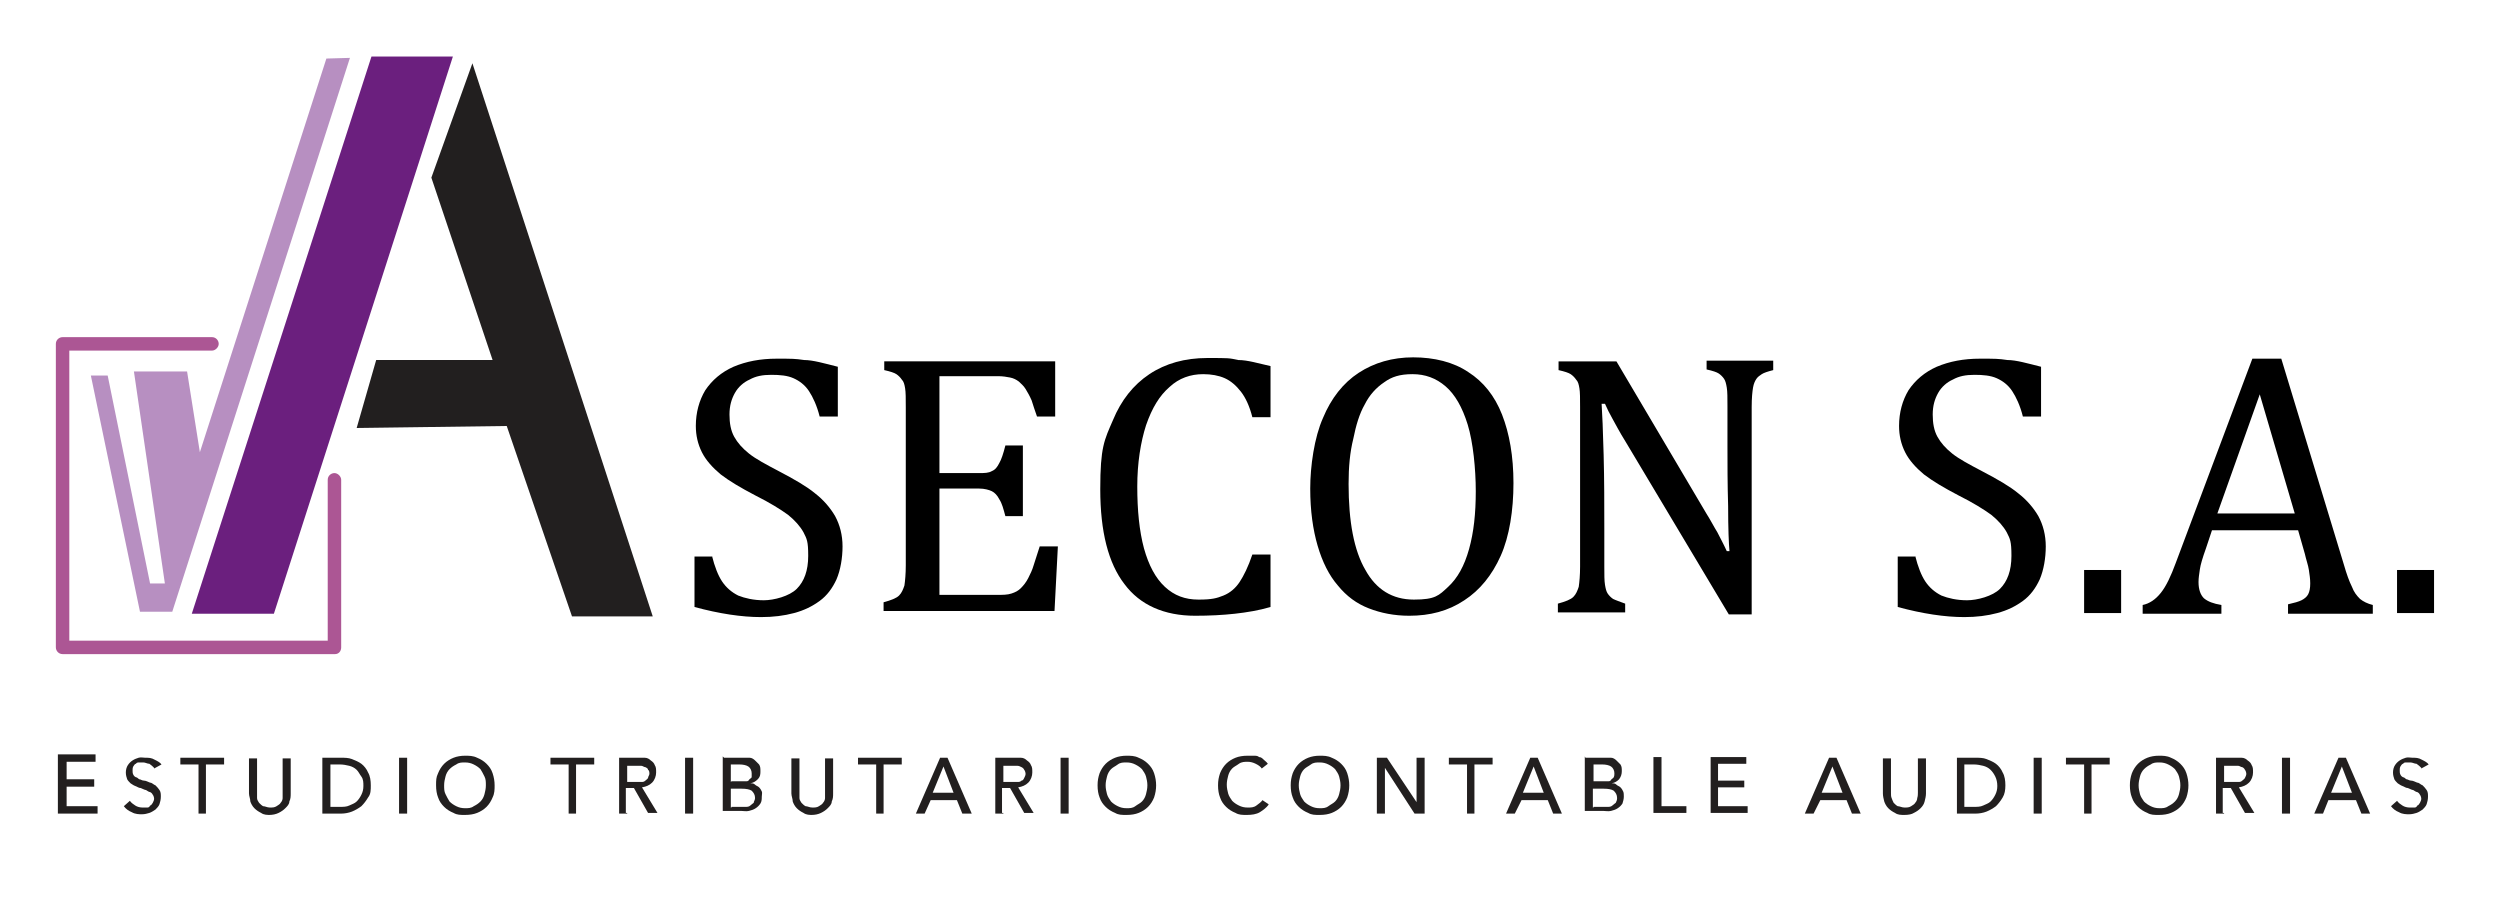 <svg xmlns="http://www.w3.org/2000/svg" id="Capa_1" data-name="Capa 1" viewBox="0 0 371.5 134.7"><defs><style>      .cls-1 {        fill: #6b1f7e;      }      .cls-1, .cls-2, .cls-3, .cls-4, .cls-5 {        stroke-width: 0px;      }      .cls-2 {        fill: #b78fc1;      }      .cls-3 {        fill: #221f1f;      }      .cls-4 {        fill: #000;      }      .cls-5 {        fill: #ac5694;      }    </style></defs><g><g><path class="cls-4" d="M105.8,82.6c.4,1.6.9,2.9,1.5,3.8s1.4,1.6,2.4,2.1c1,.4,2.3.7,3.8.7s3.8-.6,4.9-1.7,1.7-2.7,1.7-4.9-.2-2.5-.7-3.5c-.5-.9-1.3-1.8-2.3-2.6-1.1-.8-2.7-1.8-4.9-2.9-2.1-1.1-3.8-2.1-5.1-3.1-1.2-1-2.2-2.1-2.8-3.3-.6-1.2-.9-2.5-.9-3.9,0-2,.5-3.8,1.4-5.3,1-1.5,2.4-2.7,4.2-3.5,1.9-.8,4-1.2,6.4-1.2s2.7,0,4.1.2c1.3,0,3,.5,5,1v7.4h-2.7c-.4-1.6-1-2.9-1.6-3.8-.6-.9-1.4-1.5-2.3-1.9s-2-.5-3.3-.5-2.3.2-3.2.7c-.9.4-1.7,1.1-2.2,2s-.8,1.9-.8,3.2.2,2.4.7,3.3,1.2,1.7,2.2,2.5,2.5,1.6,4.4,2.6c2.3,1.2,4.2,2.3,5.4,3.3,1.3,1,2.3,2.2,3,3.4.7,1.3,1.1,2.8,1.1,4.5s-.3,3.5-.9,4.9c-.6,1.3-1.4,2.4-2.5,3.2-1.1.8-2.3,1.4-3.8,1.8s-3.1.6-4.9.6c-2.9,0-6.2-.5-9.9-1.5v-7.5h2.6Z"></path><path class="cls-4" d="M156.8,53.6v8.3h-2.7c-.3-.9-.6-1.7-.8-2.4-.3-.7-.6-1.2-.9-1.7-.3-.5-.7-.8-1-1.1-.4-.3-.8-.5-1.3-.6s-1.1-.2-1.8-.2h-8.7v14.4h5.9c.8,0,1.4,0,1.9-.3.5-.2.8-.6,1.1-1.2.3-.5.6-1.4.9-2.6h2.6v10.5h-2.6c-.3-1.1-.5-1.9-.9-2.5-.3-.6-.7-1-1.1-1.2-.4-.2-1.1-.4-1.9-.4h-5.9v15.8h8.5c.9,0,1.6,0,2.2-.2.6-.2,1-.4,1.4-.8s.8-.9,1.1-1.5.6-1.2.8-1.9c.2-.6.5-1.6.9-2.8h2.7l-.5,9.6h-25.4v-1.3c1.1-.3,1.9-.6,2.3-1,.4-.4.6-.9.8-1.5.1-.7.2-1.7.2-3v-23.5c0-1.3,0-2.2-.1-2.8s-.2-1-.5-1.3c-.2-.3-.5-.6-.8-.8s-.9-.4-1.8-.6v-1.3h25.4Z"></path><path class="cls-4" d="M188.8,54.4v7.6h-2.7c-.4-1.6-1-2.9-1.7-3.8-.7-.9-1.5-1.6-2.4-2s-2-.6-3.2-.6c-1.9,0-3.6.6-5,1.9-1.5,1.3-2.6,3.1-3.5,5.7-.8,2.5-1.3,5.6-1.3,9.1s.3,6.6,1,9.2c.7,2.5,1.7,4.4,3.1,5.7,1.4,1.3,3,1.9,5,1.9s2.7-.2,3.7-.6,1.8-1.1,2.4-2c.6-.9,1.3-2.3,1.9-4.1h2.7v7.8c-1.7.5-3.5.8-5.3,1s-3.8.3-5.9.3c-4.6,0-8.2-1.6-10.5-4.7-2.4-3.1-3.6-7.8-3.6-14.1s.6-7.3,1.9-10.3c1.2-2.9,3-5.2,5.4-6.8s5.3-2.4,8.6-2.4,3.2,0,4.6.3c1.4,0,3,.5,4.8.9Z"></path><path class="cls-4" d="M209.4,91.5c-2.2,0-4.2-.4-6-1.1s-3.3-1.8-4.6-3.4c-1.3-1.5-2.3-3.5-3-5.9s-1.1-5.2-1.1-8.5.6-7.6,1.9-10.5c1.2-2.9,3-5.2,5.3-6.7s5-2.3,8.1-2.3,6,.7,8.2,2.2c2.2,1.4,3.9,3.5,5,6.3,1.1,2.8,1.7,6.2,1.7,10.2s-.6,7.9-1.9,10.8c-1.3,2.9-3.1,5.1-5.4,6.6-2.4,1.6-5.1,2.3-8.2,2.3ZM200.4,71.9c0,5.6.8,9.9,2.5,12.8,1.6,2.9,4,4.4,7.2,4.4s3.7-.6,5.1-1.9c1.4-1.3,2.4-3.1,3.1-5.6.7-2.5,1-5.3,1-8.6s-.4-7.3-1.2-9.9-1.9-4.5-3.3-5.7c-1.4-1.2-3-1.8-4.9-1.8s-3.1.4-4.2,1.2c-1.2.8-2.2,1.9-2.9,3.3-.8,1.4-1.3,3.1-1.7,5.1-.5,2-.7,4.2-.7,6.7Z"></path><path class="cls-4" d="M253.5,76.2c.7,1.1,1.2,2.1,1.7,2.9.4.8.9,1.7,1.4,2.8h.4c-.1-1.1-.2-3.3-.2-6.7-.1-3.3-.1-6.3-.1-9v-5.8c0-1.3,0-2.2-.1-2.8s-.2-1-.4-1.3c-.2-.3-.5-.6-.8-.8s-.9-.4-1.8-.6v-1.3h9.9v1.4c-.8.2-1.4.4-1.7.6-.3.2-.6.4-.8.7-.2.3-.4.7-.5,1.3s-.2,1.5-.2,2.9v30.8h-3.4l-15.3-25.6c-1-1.6-1.6-2.8-2-3.5s-.8-1.5-1.1-2.2h-.5c.1,1.4.2,4,.3,7.6.1,3.7.1,7.4.1,11v5.6c0,1.2,0,2.1.1,2.7s.2,1,.4,1.3.5.6.8.8c.4.2,1,.4,1.8.7v1.3h-10v-1.3c1.1-.3,1.9-.6,2.3-1,.4-.4.6-.9.8-1.5.1-.7.2-1.7.2-3v-23.7c0-1.3,0-2.2-.1-2.8s-.2-1-.5-1.3c-.2-.3-.5-.6-.8-.8s-.9-.4-1.8-.6v-1.3h8.6l13.3,22.5Z"></path><path class="cls-4" d="M284.6,82.6c.4,1.6.9,2.9,1.5,3.8s1.4,1.6,2.4,2.1c1,.4,2.3.7,3.8.7s3.8-.6,4.9-1.7,1.7-2.7,1.7-4.9-.2-2.5-.7-3.5c-.5-.9-1.3-1.8-2.3-2.6-1.1-.8-2.7-1.8-4.9-2.9-2.1-1.1-3.8-2.1-5.1-3.1-1.2-1-2.2-2.1-2.8-3.3-.6-1.2-.9-2.5-.9-3.9,0-2,.5-3.8,1.4-5.3,1-1.5,2.4-2.7,4.2-3.5,1.9-.8,4-1.2,6.4-1.2s2.7,0,4.1.2c1.3,0,3,.5,5,1v7.4h-2.7c-.4-1.6-1-2.9-1.6-3.8-.6-.9-1.4-1.5-2.3-1.9s-2-.5-3.3-.5-2.3.2-3.2.7c-.9.4-1.7,1.1-2.2,2s-.8,1.9-.8,3.2.2,2.4.7,3.3,1.2,1.7,2.2,2.5,2.5,1.6,4.4,2.6c2.3,1.2,4.2,2.3,5.4,3.3,1.3,1,2.3,2.2,3,3.4.7,1.3,1.1,2.8,1.1,4.5s-.3,3.5-.9,4.9c-.6,1.3-1.4,2.4-2.5,3.2-1.1.8-2.3,1.4-3.8,1.8s-3.1.6-4.9.6c-2.9,0-6.2-.5-9.9-1.5v-7.5h2.6Z"></path><path class="cls-4" d="M315.2,84.7v6.4h-5.5v-6.4h5.5Z"></path><path class="cls-4" d="M340,91.1v-1.3c.9-.2,1.6-.4,2-.6s.8-.5,1-.9.3-.9.3-1.6-.1-1.3-.2-2-.4-1.5-.6-2.4l-1-3.5h-12.8l-.9,2.7c-.5,1.4-.8,2.4-.9,3.1s-.2,1.3-.2,1.9c0,1.1.3,1.9.8,2.4.6.5,1.4.8,2.6,1v1.3h-11.7v-1.3c1-.2,1.9-.8,2.7-1.8.8-1,1.5-2.5,2.2-4.4l11.4-30.4h4.3l9.3,30.6c.4,1.4.8,2.5,1.2,3.3.3.8.7,1.3,1.2,1.8.5.4,1.1.7,1.9.9v1.3h-12.6ZM329.5,76.3h11.5l-5.2-17.7-6.3,17.7Z"></path><path class="cls-4" d="M361.7,84.7v6.4h-5.5v-6.4h5.5Z"></path></g><polygon class="cls-1" points="67.3 8.4 55.2 8.4 28.5 91.2 40.7 91.2 67.3 8.4"></polygon><polygon class="cls-3" points="70.2 9.4 64.1 26.4 73.2 53.5 55.9 53.5 53 63.6 75.3 63.3 85 91.6 97 91.6 70.2 9.4"></polygon><polygon class="cls-2" points="52 8.6 25.6 90.9 20.8 90.9 13.5 55.8 16 55.8 22.3 86.7 24.5 86.7 19.9 55.2 27.8 55.2 29.7 67.2 48.5 8.7 52 8.6"></polygon><path class="cls-5" d="M49.8,97.2H9.3c-.6,0-1-.5-1-1v-45.1c0-.6.5-1,1-1h22.2c.6,0,1,.5,1,1s-.5,1-1,1H10.3v43.1h38.4v-23.9c0-.6.5-1,1-1s1,.5,1,1v24.9c0,.6-.4,1-.9,1Z"></path></g><g><path class="cls-3" d="M9.9,119.8h4.6v1.1h-5.9v-8.8h5.6v1.1h-4.3v2.6h4.1v1.1h-4.1v2.9Z"></path><path class="cls-3" d="M22.9,114.1c-.2-.2-.4-.4-.7-.6-.3,0-.6-.2-.9-.2s-.4,0-.6,0-.4,0-.5.2c-.2,0-.3.3-.4.4-.1.2-.1.4-.1.6s0,.4.1.6.2.3.4.4c.2,0,.3.2.5.3.2,0,.4.2.7.2.3,0,.6.2.9.3.3,0,.5.3.8.4.2.2.4.4.6.7s.2.6.2,1-.1.8-.2,1.1-.4.6-.6.8c-.3.2-.6.4-.9.5s-.7.2-1.1.2-1,0-1.5-.3c-.5-.2-.9-.5-1.2-.9l.9-.8c.2.3.5.5.8.7s.7.3,1.1.3.4,0,.6,0,.4,0,.5-.3c.2,0,.3-.3.4-.4.1-.2.2-.4.2-.6s-.1-.5-.2-.6c-.1-.2-.2-.3-.4-.4-.2,0-.4-.2-.6-.3-.2,0-.5-.2-.8-.3-.3,0-.5-.2-.8-.3s-.5-.3-.7-.4c-.2-.2-.4-.4-.5-.6-.1-.3-.2-.6-.2-1s.1-.8.3-1.1c.2-.3.4-.5.7-.7.3-.2.6-.3.9-.4s.7,0,1,0c.5,0,.9,0,1.4.3.4.2.8.4,1,.7l-1.1.6Z"></path><path class="cls-3" d="M30.7,120.9h-1.2v-7.3h-2.7v-1h6.5v1h-2.7v7.3h.1Z"></path><path class="cls-3" d="M40.2,121.1c-.5,0-1,0-1.4-.3-.4-.2-.7-.4-1-.7-.3-.3-.5-.7-.6-1,0-.4-.2-.8-.2-1.2v-5.2h1.2v5.1c0,.3,0,.6,0,.8,0,.3.2.5.3.7.2.2.4.4.6.5.3,0,.6.2,1,.2s.7,0,1-.2.5-.3.6-.5c.2-.2.3-.5.3-.7,0-.3,0-.6,0-.8v-5.1h1.2v5.2c0,.4,0,.8-.2,1.2,0,.4-.3.7-.6,1s-.6.5-1,.7c-.4.2-.9.3-1.4.3Z"></path><path class="cls-3" d="M47.9,112.6h2.8c.5,0,1.1,0,1.6.2.5.2,1,.4,1.4.7.4.3.8.8,1,1.3.3.5.4,1.2.4,1.9s0,1.3-.4,1.8c-.3.5-.6.9-1,1.3-.4.3-.9.6-1.4.8-.5.2-1.1.3-1.6.3h-2.8v-8.3ZM49.1,119.9h1.4c.5,0,1,0,1.4-.2s.8-.3,1.1-.6c.3-.3.5-.6.7-1s.3-.8.3-1.3,0-1-.3-1.4-.4-.7-.7-1-.7-.5-1.1-.6-.9-.2-1.4-.2h-1.4v6.3Z"></path><path class="cls-3" d="M60.5,120.9h-1.2v-8.3h1.2v8.3Z"></path><path class="cls-3" d="M73.5,116.7c0,.6,0,1.2-.3,1.8-.2.5-.5,1-.9,1.4s-.9.7-1.4.9c-.5.2-1.1.3-1.8.3s-1.2,0-1.7-.3c-.5-.2-1-.5-1.4-.9s-.7-.8-.9-1.4c-.2-.5-.3-1.1-.3-1.8s0-1.2.3-1.8c.2-.5.5-1,.9-1.4s.9-.7,1.4-.9c.5-.2,1.1-.3,1.7-.3s1.2,0,1.8.3c.5.2,1,.5,1.4.9s.7.8.9,1.4c.2.6.3,1.2.3,1.8ZM72.2,116.7c0-.5,0-.9-.2-1.3s-.4-.8-.6-1.1c-.3-.3-.6-.5-1-.7s-.8-.3-1.3-.3-.9,0-1.3.3c-.4.2-.7.4-1,.7-.3.3-.5.7-.6,1.1s-.2.8-.2,1.3,0,.9.2,1.3.4.8.6,1.1c.3.3.6.5,1,.7s.8.3,1.3.3.9,0,1.3-.3c.4-.2.7-.4,1-.7.3-.3.5-.7.6-1.1s.2-.8.2-1.3Z"></path><path class="cls-3" d="M85.7,120.9h-1.2v-7.3h-2.7v-1h6.5v1h-2.7v7.3h0Z"></path><path class="cls-3" d="M93.2,120.9h-1.2v-8.3h2.7c.4,0,.8,0,1.1,0,.4,0,.7.2.9.4.3.2.5.4.6.7.2.3.2.6.2,1.1s-.2,1.1-.6,1.5-.9.6-1.5.7l2.3,3.8h-1.4l-2.1-3.7h-1.2v3.7h.2ZM93.2,116.2h1.3c.3,0,.5,0,.8,0,.2,0,.4,0,.6-.2s.3-.2.4-.4c0-.2.2-.4.2-.6s0-.5-.2-.6c0-.2-.2-.3-.4-.4-.2,0-.4-.2-.6-.2s-.5,0-.7,0h-1.4s0,2.6,0,2.6Z"></path><path class="cls-3" d="M103,120.9h-1.2v-8.3h1.2v8.3Z"></path><path class="cls-3" d="M107.6,112.6h2.9c.3,0,.6,0,.9,0s.6.2.8.4l.6.6c.2.3.2.6.2,1s0,.8-.4,1.2c-.3.3-.6.5-1.1.6h0c.3,0,.5,0,.7.2s.4.2.6.4c.2.2.3.4.4.6s0,.5,0,.8,0,.7-.2,1c-.2.3-.4.5-.7.7-.3.2-.6.3-1,.4s-.8,0-1.2,0h-2.7v-8.1h0ZM108.7,116.1h1.5c.2,0,.4,0,.6,0s.4,0,.5-.2.3-.2.4-.4c0-.2,0-.4,0-.6,0-.4-.2-.8-.5-1s-.8-.3-1.3-.3h-1.3s0,2.6,0,2.6ZM108.7,119.9h1.4c.2,0,.5,0,.7,0,.2,0,.5,0,.7-.2s.4-.3.5-.4c0-.2.2-.4.2-.7,0-.5-.2-.8-.5-1.1-.3-.2-.8-.3-1.5-.3h-1.6v2.8h.1Z"></path><path class="cls-3" d="M120.8,121.1c-.5,0-1,0-1.4-.3-.4-.2-.7-.4-1-.7-.3-.3-.5-.7-.6-1,0-.4-.2-.8-.2-1.2v-5.2h1.2v5.1c0,.3,0,.6,0,.8,0,.3.2.5.3.7.2.2.4.4.6.5.3,0,.6.2,1,.2s.7,0,1-.2.5-.3.6-.5c.2-.2.3-.5.3-.7,0-.3,0-.6,0-.8v-5.1h1.2v5.2c0,.4,0,.8-.2,1.2,0,.4-.3.7-.6,1s-.6.5-1,.7c-.4.2-.9.3-1.4.3Z"></path><path class="cls-3" d="M131.4,120.9h-1.2v-7.3h-2.7v-1h6.5v1h-2.7v7.3h0Z"></path><path class="cls-3" d="M137.4,120.9h-1.3l3.6-8.3h1.1l3.6,8.3h-1.4l-.8-2h-3.9l-.9,2ZM138.6,117.8h3.1l-1.5-3.9-1.6,3.9Z"></path><path class="cls-3" d="M149.1,120.9h-1.2v-8.3h2.7c.4,0,.8,0,1.1,0,.4,0,.7.2.9.4.3.2.5.4.6.7.2.3.2.6.2,1.1s-.2,1.1-.6,1.5c-.4.4-.9.6-1.5.7l2.3,3.8h-1.4l-2.1-3.7h-1.2v3.7h.2ZM149.1,116.2h1.3c.3,0,.5,0,.8,0,.2,0,.4,0,.6-.2.2,0,.3-.2.4-.4.1-.2.2-.4.2-.6s-.1-.5-.2-.6c-.1-.2-.2-.3-.4-.4s-.4-.2-.6-.2-.5,0-.7,0h-1.4v2.6h0Z"></path><path class="cls-3" d="M158.8,120.9h-1.2v-8.3h1.2v8.3Z"></path><path class="cls-3" d="M171.8,116.7c0,.6-.1,1.2-.3,1.8-.2.5-.5,1-.9,1.4s-.9.7-1.4.9c-.5.2-1.1.3-1.8.3s-1.2,0-1.7-.3c-.5-.2-1-.5-1.4-.9s-.7-.8-.9-1.4c-.2-.5-.3-1.1-.3-1.8s.1-1.2.3-1.8c.2-.5.5-1,.9-1.4s.9-.7,1.4-.9c.5-.2,1.1-.3,1.7-.3s1.2,0,1.8.3c.5.2,1,.5,1.4.9s.7.8.9,1.4c.2.6.3,1.2.3,1.8ZM170.5,116.7c0-.5-.1-.9-.2-1.3s-.4-.8-.6-1.1c-.3-.3-.6-.5-1-.7s-.8-.3-1.3-.3-.9,0-1.3.3-.7.4-1,.7c-.3.3-.5.7-.6,1.1s-.2.8-.2,1.3.1.9.2,1.3.4.8.6,1.1c.3.3.6.5,1,.7s.8.3,1.3.3.9,0,1.3-.3.7-.4,1-.7c.3-.3.5-.7.6-1.1s.2-.8.2-1.3Z"></path><path class="cls-3" d="M188.5,119.6c-.3.4-.8.8-1.3,1.1-.5.3-1.2.4-1.9.4s-1.2,0-1.7-.3c-.5-.2-1-.5-1.4-.9s-.7-.8-.9-1.4c-.2-.5-.3-1.1-.3-1.8s.1-1.2.3-1.8c.2-.5.5-1,.9-1.4s.9-.7,1.4-.9c.5-.2,1.1-.3,1.8-.3s.6,0,.9,0,.6,0,.8.2c.3,0,.5.2.7.4.2.2.4.3.6.6l-.9.7c-.2-.3-.5-.5-.9-.7s-.8-.3-1.2-.3-.9,0-1.3.3-.7.4-1,.7c-.3.3-.5.7-.6,1.1s-.2.8-.2,1.3.1.9.2,1.3.4.8.6,1.1c.3.3.6.5,1,.7s.8.3,1.3.3.9,0,1.3-.3.7-.5.9-.8l.9.6Z"></path><path class="cls-3" d="M200.5,116.7c0,.6-.1,1.2-.3,1.8-.2.5-.5,1-.9,1.4s-.9.7-1.4.9c-.5.2-1.1.3-1.8.3s-1.2,0-1.7-.3c-.5-.2-1-.5-1.4-.9s-.7-.8-.9-1.4c-.2-.5-.3-1.1-.3-1.8s.1-1.2.3-1.8c.2-.5.5-1,.9-1.4s.9-.7,1.4-.9c.5-.2,1.1-.3,1.7-.3s1.2,0,1.8.3c.5.2,1,.5,1.4.9s.7.8.9,1.4c.2.6.3,1.2.3,1.8ZM199.2,116.7c0-.5-.1-.9-.2-1.3s-.4-.8-.6-1.1c-.3-.3-.6-.5-1-.7s-.8-.3-1.3-.3-.9,0-1.3.3-.7.4-1,.7c-.3.3-.5.7-.6,1.1s-.2.8-.2,1.3.1.9.2,1.3.4.8.6,1.1c.3.3.6.5,1,.7s.8.3,1.3.3.9,0,1.3-.3.7-.4,1-.7c.3-.3.5-.7.6-1.1s.2-.8.2-1.3Z"></path><path class="cls-3" d="M210.5,119.2h0v-6.6h1.2v8.3h-1.5l-4.4-6.8h0v6.8h-1.2v-8.3h1.5l4.4,6.6Z"></path><path class="cls-3" d="M219.1,120.9h-1.1v-7.3h-2.7v-1h6.5v1h-2.7v7.3Z"></path><path class="cls-3" d="M225.1,120.9h-1.3l3.6-8.3h1.1l3.6,8.3h-1.3l-.8-2h-3.9l-1,2ZM226.3,117.8h3.1l-1.5-3.9-1.6,3.9Z"></path><path class="cls-3" d="M235.6,112.6h2.9c.3,0,.6,0,.9,0,.3,0,.6.2.8.4.2.2.4.4.6.6.2.3.2.6.2,1s-.1.8-.4,1.2c-.3.3-.6.5-1.1.6h0c.3,0,.5,0,.7.2s.4.2.6.4c.2.2.3.4.4.6.1.2.1.5.1.8s-.1.7-.2,1c-.2.3-.4.5-.7.7s-.6.3-1,.4-.8,0-1.2,0h-2.7v-8.1h0ZM236.8,116.1h1.5c.2,0,.4,0,.6,0,.2,0,.4,0,.5-.2s.3-.2.4-.4c.1-.2.1-.4.1-.6,0-.4-.2-.8-.5-1s-.8-.3-1.3-.3h-1.3v2.6ZM236.8,119.9h1.4c.2,0,.5,0,.7,0,.2,0,.5,0,.7-.2s.4-.3.5-.4c.1-.2.2-.4.2-.7,0-.5-.2-.8-.5-1.1-.3-.2-.8-.3-1.5-.3h-1.6v2.8h.1Z"></path><path class="cls-3" d="M246.9,119.8h3.7v1h-4.9v-8.3h1.2v7.3Z"></path><path class="cls-3" d="M255.4,119.8h4.3v1h-5.5v-8.3h5.3v1h-4.2v2.5h3.9v1h-3.9v2.8h.1Z"></path><path class="cls-3" d="M269.5,120.9h-1.3l3.6-8.3h1.1l3.6,8.3h-1.3l-.8-2h-3.9l-1,2ZM270.7,117.8h3.1l-1.5-3.9-1.6,3.9Z"></path><path class="cls-3" d="M283,121.1c-.5,0-1,0-1.4-.3-.4-.2-.7-.4-1-.7-.3-.3-.5-.7-.6-1-.1-.4-.2-.8-.2-1.2v-5.2h1.2v5.1c0,.3,0,.6.1.8.1.3.2.5.3.7.2.2.4.4.6.5.3,0,.6.2,1,.2s.7,0,1-.2.5-.3.6-.5c.2-.2.3-.5.3-.7.1-.3.1-.6.1-.8v-5.1h1.2v5.2c0,.4-.1.8-.2,1.2-.1.4-.3.7-.6,1s-.6.5-1,.7c-.3.2-.8.3-1.4.3Z"></path><path class="cls-3" d="M290.8,112.6h2.8c.5,0,1.1,0,1.6.2.5.2,1,.4,1.4.7.4.3.8.8,1,1.3.3.5.4,1.2.4,1.9s-.1,1.3-.4,1.8-.6.9-1,1.3c-.4.3-.9.6-1.4.8-.5.2-1.1.3-1.6.3h-2.8v-8.3ZM291.9,119.9h1.4c.5,0,1,0,1.4-.2s.8-.3,1.1-.6c.3-.3.5-.6.7-1s.3-.8.3-1.3-.1-1-.3-1.4c-.2-.4-.4-.7-.7-1-.3-.3-.7-.5-1.1-.6s-.9-.2-1.4-.2h-1.4v6.3Z"></path><path class="cls-3" d="M303.4,120.9h-1.2v-8.3h1.2v8.3Z"></path><path class="cls-3" d="M310.9,120.9h-1.2v-7.3h-2.7v-1h6.5v1h-2.7v7.3h.1Z"></path><path class="cls-3" d="M325.2,116.7c0,.6-.1,1.2-.3,1.8-.2.5-.5,1-.9,1.4s-.9.7-1.4.9c-.5.2-1.1.3-1.8.3s-1.2,0-1.7-.3c-.5-.2-1-.5-1.4-.9s-.7-.8-.9-1.4c-.2-.5-.3-1.1-.3-1.8s.1-1.2.3-1.8c.2-.5.5-1,.9-1.4s.9-.7,1.4-.9c.5-.2,1.1-.3,1.7-.3s1.2,0,1.8.3c.5.2,1,.5,1.4.9s.7.8.9,1.4c.2.6.3,1.2.3,1.8ZM324,116.7c0-.5-.1-.9-.2-1.3s-.4-.8-.6-1.1c-.3-.3-.6-.5-1-.7s-.8-.3-1.3-.3-.9,0-1.3.3c-.4.2-.7.4-1,.7-.3.3-.5.7-.6,1.1s-.2.8-.2,1.3.1.9.2,1.3.4.8.6,1.1c.3.3.6.5,1,.7s.8.3,1.3.3.9,0,1.3-.3c.4-.2.7-.4,1-.7.3-.3.5-.7.6-1.1s.2-.8.2-1.3Z"></path><path class="cls-3" d="M330.5,120.9h-1.2v-8.3h2.7c.4,0,.8,0,1.1,0,.4,0,.7.2.9.4.3.2.5.4.6.7.2.3.2.6.2,1.1s-.2,1.1-.6,1.5-.9.6-1.5.7l2.3,3.8h-1.4l-2.1-3.7h-1.2v3.7h.2ZM330.5,116.2h1.3c.3,0,.5,0,.8,0,.2,0,.4,0,.6-.2s.3-.2.4-.4c.1-.2.2-.4.2-.6s-.1-.5-.2-.6c-.1-.2-.2-.3-.4-.4-.2,0-.4-.2-.6-.2s-.5,0-.7,0h-1.4v2.6h0Z"></path><path class="cls-3" d="M340.3,120.9h-1.2v-8.3h1.2v8.3Z"></path><path class="cls-3" d="M345.2,120.9h-1.3l3.6-8.3h1.1l3.6,8.3h-1.3l-.8-2h-4.1l-.8,2ZM346.4,117.8h3.1l-1.5-3.9-1.6,3.9Z"></path><path class="cls-3" d="M359.8,114.1c-.2-.2-.4-.4-.7-.6-.3,0-.6-.2-.9-.2s-.4,0-.6,0-.4,0-.5.2c-.2,0-.3.3-.4.4-.1.2-.1.4-.1.6s0,.4.1.6.2.3.4.4c.2,0,.3.2.5.3.2,0,.4.2.7.2.3,0,.6.2.9.3.3,0,.5.3.8.4.2.2.4.4.6.7s.2.6.2,1-.1.8-.2,1.1-.4.6-.6.8c-.3.2-.6.4-.9.5s-.7.2-1.1.2-1,0-1.5-.3c-.5-.2-.9-.5-1.2-.9l.9-.8c.2.3.5.5.8.7s.7.3,1.1.3.4,0,.6,0,.4,0,.5-.3c.2,0,.3-.3.4-.4.1-.2.2-.4.2-.6s-.1-.5-.2-.6c-.1-.2-.2-.3-.4-.4-.2,0-.4-.2-.6-.3-.2,0-.5-.2-.8-.3-.3,0-.5-.2-.8-.3s-.5-.3-.7-.4c-.2-.2-.4-.4-.5-.6-.1-.3-.2-.6-.2-1s.1-.8.3-1.1c.2-.3.4-.5.7-.7.3-.2.6-.3.9-.4s.7,0,1,0c.5,0,.9,0,1.4.3.4.2.8.4,1,.7l-1.1.6Z"></path></g></svg>